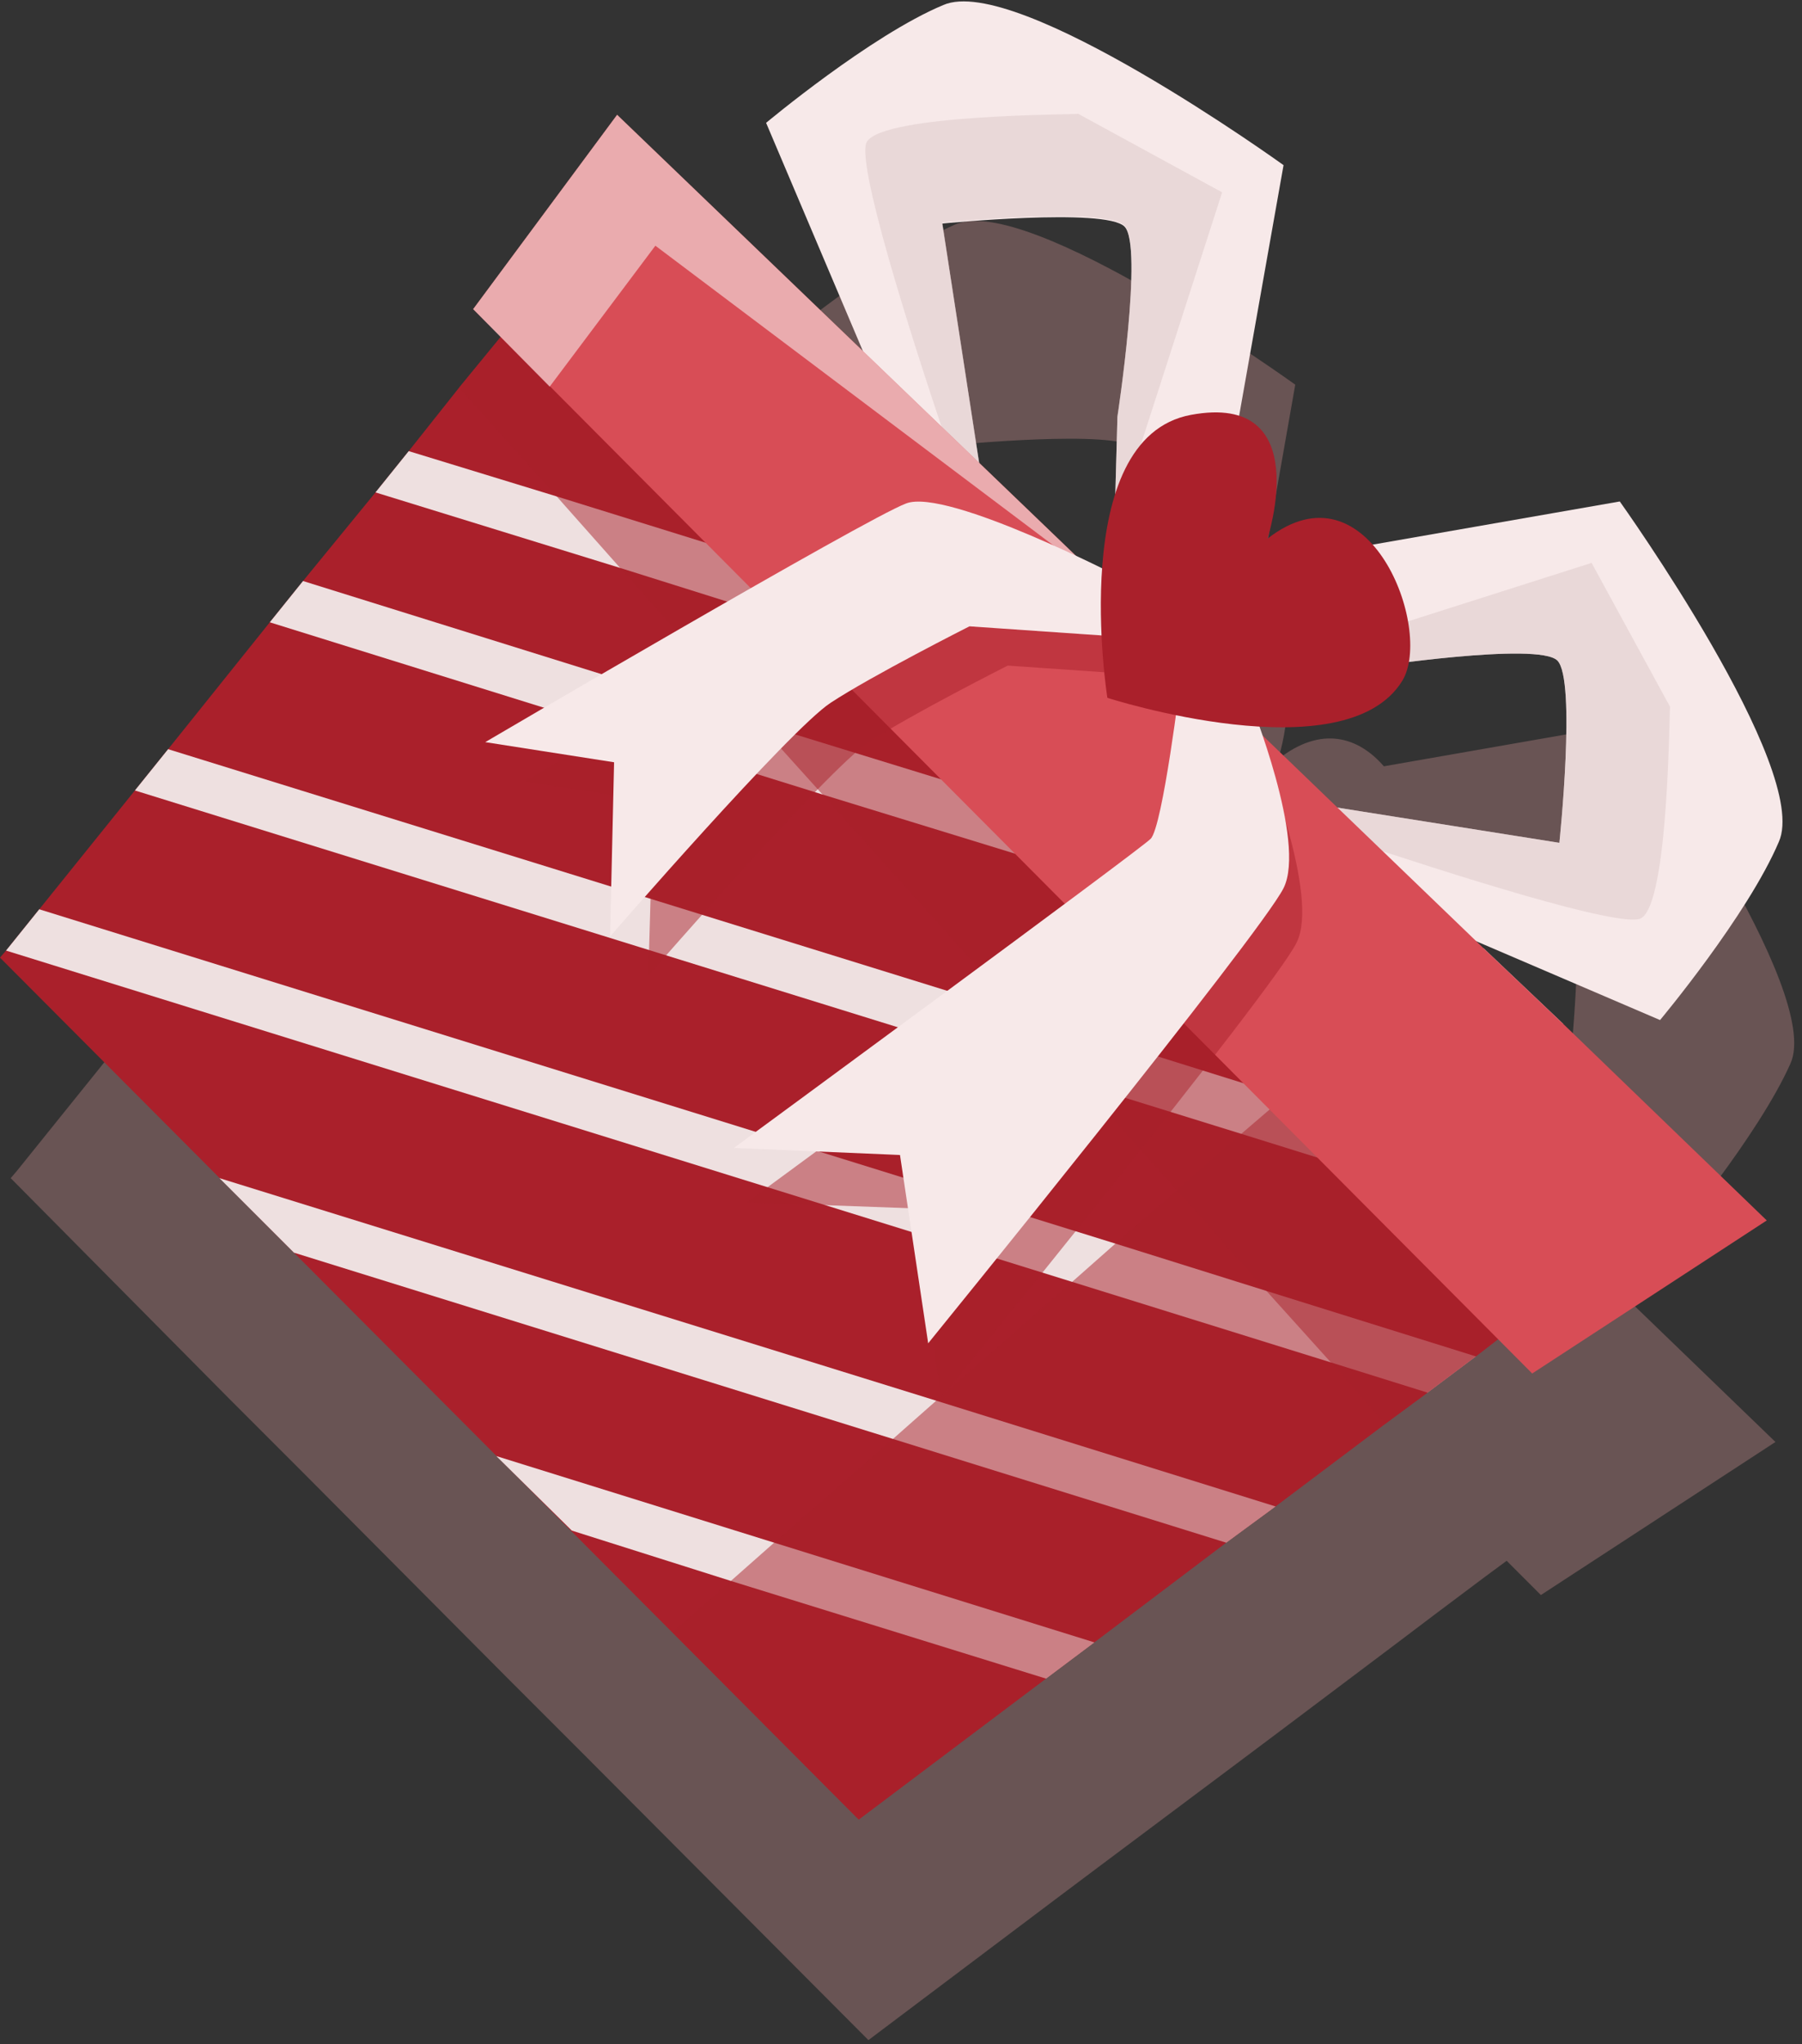 <?xml version="1.0" encoding="UTF-8"?> <svg xmlns="http://www.w3.org/2000/svg" width="179" height="203" viewBox="0 0 179 203" fill="none"><rect x="0" y="0" width="179" height="203" fill="#333333" stroke="none"/> <g clip-path="url(#clip0_432_10)"> <path opacity="0.3" d="M177.863 105.6C181.063 98.4 162.063 71.8 162.063 71.8L137.463 76.1C134.963 73.2 131.263 72 126.963 75.4C126.963 75.4 130.263 65.3 124.263 63.2L128.663 38.2C128.663 38.2 102.163 19.1 94.863 22.3C87.663 25.5 77.263 34.1 77.263 34.1L86.763 56.8L62.263 33.3L52.863 46L47.963 52.6L50.663 55.3L46.563 60.3L41.563 66.5L38.263 70.6L31.163 79.4L27.863 83.5L17.763 96.3L14.463 100.4L4.963 112.2L1.663 116.3L1.063 117L22.863 139L30.263 146.4L50.363 166.6L57.763 174L86.263 202.6L104.863 188.6L109.663 185L122.763 175.2L127.563 171.6L138.463 163.4L142.563 160.3L147.363 156.7L149.663 155L153.063 158.4L176.363 143.2L156.163 123.7L148.263 116.1L147.563 115.4L165.863 123.2C165.963 123.2 174.663 112.8 177.863 105.6ZM126.463 95C126.363 94.7 126.263 94.4 126.163 94.1C131.963 94.4 137.863 93.6 140.263 89.5C140.563 89 140.763 88.4 140.863 87.7C146.063 87.1 154.463 86.3 155.763 87.6C157.663 89.5 155.963 105.7 155.963 105.7L133.963 102.2L126.463 95ZM94.663 44.2C94.663 44.2 110.863 42.6 112.763 44.5C114.663 46.4 112.063 63.4 112.063 63.4L111.863 70.7C111.063 73.1 110.663 75.7 110.463 78.4C109.663 78 108.763 77.6 107.763 77.1L98.263 68L94.663 44.2Z" fill="#E6A0A1"></path> <path d="M164.9 101.3L141.8 91.4L130.3 79.8L154.9 83.7C154.9 83.7 156.6 67.5 154.7 65.6C152.8 63.7 135.8 66.3 135.8 66.3L124.8 66.5L107.5 66.8L123.1 56.4L160.9 49.8C160.9 49.8 179.9 76.4 176.7 83.6C173.6 90.9 164.9 101.3 164.9 101.3Z" fill="#F7E9E9"></path> <path opacity="0.5" d="M163 91.2C161 92.2 144.1 86.8 133.9 83.4L130.3 79.8L154.9 83.7C154.9 83.7 156.6 67.5 154.7 65.6C152.8 63.7 135.8 66.3 135.8 66.3L124.8 66.5L158.1 55.9L165.9 70.2C165.8 70.2 165.8 89.7 163 91.2Z" fill="#DCC8C8"></path> <path d="M76.1 12.2L85.9 35.3L97.4 46.9L93.6 22.2C93.6 22.2 109.8 20.6 111.7 22.5C113.6 24.4 111 41.4 111 41.4L110.7 52.4L110.3 69.7L120.8 54.2L127.5 16.4C127.5 16.4 101 -2.7 93.7 0.5C86.5 3.5 76.1 12.2 76.1 12.2Z" fill="#F7E9E9"></path> <path opacity="0.5" d="M86.1 14.1C85 16.1 90.4 33.1 93.8 43.2L97.4 46.8L93.6 22.1C93.6 22.1 109.8 20.5 111.7 22.4C113.6 24.3 111 41.3 111 41.3L110.7 52.3L121.4 19.1L107.1 11.3C107.1 11.4 87.7 11.3 86.1 14.1Z" fill="#DCC8C8"></path> <path d="M154.2 129L148.8 133L146.6 134.7L141.8 138.3L137.6 141.4L126.7 149.6L121.8 153.2L108.7 163.1L103.9 166.7L85.3 180.7L0 95.1L0.6 94.4L3.9 90.3L13.4 78.5L16.7 74.4L26.8 61.8L30.1 57.7L37.3 48.9L40.6 44.8L45.6 38.5L49.7 33.5L52.7 29.7L53.8 28.3L154.2 129Z" fill="#AA202B"></path> <path d="M108.7 163.1L103.9 166.7L72.6 157L56.8 152L49.3 144.6L76.9 153.2L108.7 163.1Z" fill="#EEE0E0"></path> <path d="M118.7 74.2L91 65.6L90.4 65.4L77.5 61.4L61.6 56.4L37.3 48.9L40.6 44.8L55.3 49.3L70.1 53.9L82.3 57.7L83.6 58.1L120.2 69.5L118.7 74.2Z" fill="#EEE0E0"></path> <path d="M126.7 149.6L121.8 153.2L88.7 142.9L29.2 124.4L21.8 117L93 139.1L126.7 149.6Z" fill="#EEE0E0"></path> <path d="M146.6 134.7L141.8 138.3L132.2 135.3L106.5 127.3L0.6 94.4L3.9 90.3L110.8 123.5L125.8 128.2L146.6 134.7Z" fill="#EEE0E0"></path> <path d="M162.2 124.7L144.5 119.2L131 115L123.3 112.6L107.5 107.7L13.4 78.5L16.7 74.4L101.2 100.6L123.6 107.6L127.6 108.9L137.1 111.8L163.6 120.1L162.2 124.7Z" fill="#EEE0E0"></path> <path d="M155.3 101.7L114.4 89L100.9 84.8L81.7 78.9L26.8 61.8L30.1 57.7L75.3 71.8L93.5 77.4L106.9 81.6L147.4 94.2L155.3 101.7Z" fill="#EEE0E0"></path> <path opacity="0.5" d="M154.2 129L148.8 133L146.6 134.7L141.8 138.3L137.6 141.4L126.7 149.6L121.8 153.2L108.7 163.1L103.9 166.7L85.3 180.7L66.8 162.1L72.6 157L76.9 153.2L88.7 142.9L93 139.1L106.5 127.3L110.8 123.5L116.9 118.2L123.3 112.6L126.1 110.2L127.6 108.9L131.1 105.8L154.2 129Z" fill="#A8202B"></path> <path opacity="0.5" d="M154.2 129L148.8 133L146.6 134.7L141.8 138.3L137.6 141.4L132.2 135.3L125.8 128.2L116.9 118.2L107.5 107.7L101.2 100.6L81.7 78.9L75.3 71.8L61.6 56.4L55.3 49.3L45.6 38.5L49.7 33.5L52.7 29.7L57.6 34.4L82.3 57.7L90.4 65.4L97.6 72.2L154.2 129Z" fill="#A8202B"></path> <path d="M175.5 121.2L152.2 136.4L47 30.7L61.3 11.4L110 58.2L147.4 94.2L155.3 101.7L175.5 121.2Z" fill="#D84D56"></path> <path opacity="0.6" d="M110 58.2L61.3 11.4L47 30.7L54.6 38.4L65.1 24.4L110 58.2Z" fill="#F7E9E9"></path> <path opacity="0.5" d="M115.7 61.5C115.7 61.5 98 52.3 93.9 53.9C89.8 55.5 52.1 77.6 52.1 77.6L64.9 79.6L64.4 96.9C64.4 96.9 82.2 76.4 86.3 73.7C90.4 71 100.1 66.1 100.1 66.1L117.5 67.3L115.7 61.5Z" fill="#A8202B"></path> <path d="M111.8 57.6C111.8 57.6 94.1 48.4 90 50C86 51.5 48.2 73.7 48.2 73.7L61 75.7L60.6 93C60.6 93 78.4 72.5 82.5 69.8C86.6 67.1 96.3 62.2 96.3 62.2L113.7 63.4L111.8 57.6Z" fill="#F7E9E9"></path> <path opacity="0.5" d="M125.5 75.1C125.5 75.1 131.1 89 128.8 93.6C126.6 98.2 93.5 138.8 93.5 138.8L90.7 120L74.2 119.4C74.2 119.4 114.4 89.9 115.6 88.7C116.8 87.5 118.6 72.7 118.6 72.7L125.5 75.1Z" fill="#A8202B"></path> <path d="M124.2 69.7C124.2 69.7 129.8 83.6 127.5 88.2C125.2 92.8 92.2 133.4 92.2 133.4L89.4 114.7L72.9 114C72.9 114 113.1 84.5 114.3 83.3C115.5 82.1 117.3 67.3 117.3 67.3L124.2 69.7Z" fill="#F7E9E9"></path> <path d="M110 69.3C110 69.3 133.6 76.9 139.3 67.6C142.4 62.5 136 45.6 125.9 53.5C125.9 53.5 130.7 38.9 118.3 41.2C105.9 43.5 110 69.3 110 69.3Z" fill="#AA202B"></path> </g> <defs> <clipPath id="clip0_432_10"> <rect width="178.4" height="202.6" fill="white"></rect> </clipPath> </defs> </svg> 